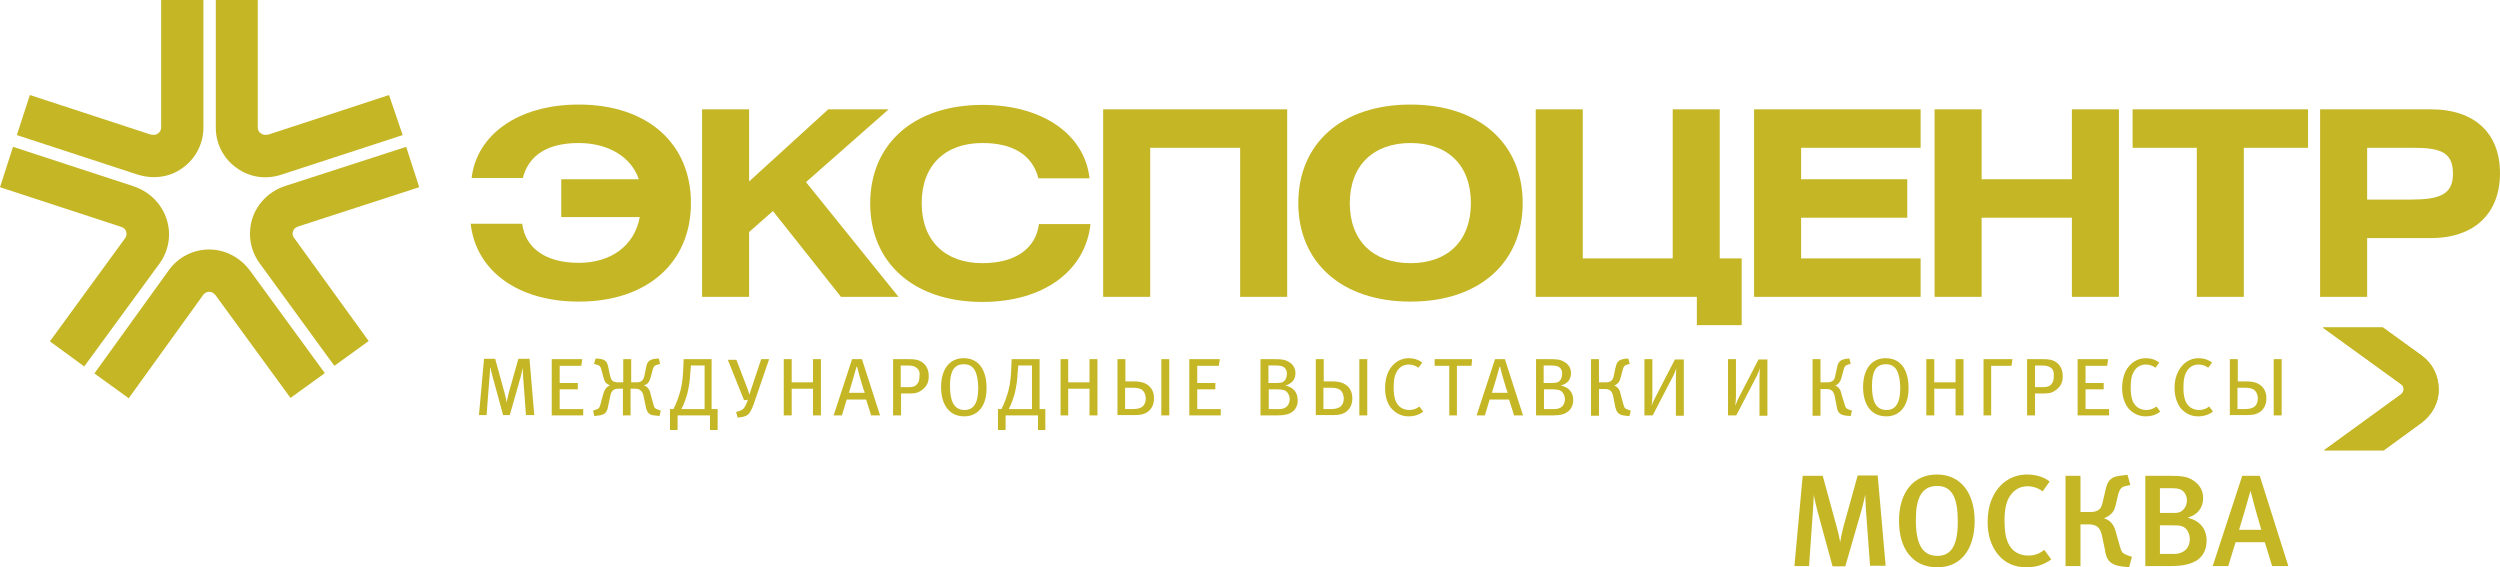<?xml version="1.0" encoding="UTF-8"?> <!-- Generator: Adobe Illustrator 26.3.1, SVG Export Plug-In . SVG Version: 6.00 Build 0) --> <svg xmlns="http://www.w3.org/2000/svg" xmlns:xlink="http://www.w3.org/1999/xlink" id="Layer_1" x="0px" y="0px" viewBox="0 0 78.66 17.85" style="enable-background:new 0 0 78.66 17.85;" xml:space="preserve"> <style type="text/css"> .st0{fill:#DEBD8A;} .st1{fill:#C5934E;} .st2{fill:#AD7D19;} .st3{fill:#655A00;} .st4{fill:#76480C;} .st5{fill:#BBDBFE;} .st6{fill:#9DB0D3;} .st7{fill:#69A3B7;} .st8{fill:#4B779E;} .st9{fill:#354C77;} .st10{fill:#F0EEDF;} .st11{fill:#FBFBF3;} .st12{fill:#DAE2F5;} .st13{fill:#367CAE;} .st14{fill:#89CBE8;} .st15{fill:none;} .st16{fill:#BD8E5A;} .st17{fill:#E4C48B;} .st18{fill:#523E37;} .st19{fill:#95684B;} .st20{fill:#E9DAC3;} .st21{fill:#A8968C;} .st22{fill:#3B735A;} .st23{opacity:0.5;fill:#56967B;} .st24{clip-path:url(#SVGID_00000064319316431282333160000006229913113745815722_);} .st25{fill:#56967B;} .st26{fill:#E4D653;} .st27{fill:#FFFFFF;} .st28{fill-rule:evenodd;clip-rule:evenodd;fill:#FFFFFF;} .st29{fill:#C5B625;} .st30{clip-path:url(#SVGID_00000075143544033573199590000004773532097678924417_);fill:#C5B625;} .st31{fill-rule:evenodd;clip-rule:evenodd;fill:#56967B;} .st32{opacity:0.5;clip-path:url(#SVGID_00000093865007004404190420000010373131237108613250_);} .st33{opacity:0.5;clip-path:url(#SVGID_00000023242722354438172480000016660192545058684822_);} .st34{fill:#959765;} .st35{opacity:0.5;clip-path:url(#SVGID_00000105405274703590928300000005972271214431697589_);} .st36{fill:#C8A65E;} .st37{fill:#127147;} .st38{fill:#DBB201;} </style> <g> <g> <g> <defs> <path id="SVGID_00000002383352054737913050000008567561473917460878_" d="M73.09,10.31l2.46,1.78c0.05,0.03,0.08,0.09,0.08,0.16 c0,0.06-0.03,0.12-0.1,0.17l-2.41,1.75H75l1.18-0.86c0.35-0.26,0.56-0.65,0.55-1.07c0-0.42-0.2-0.81-0.53-1.05l-1.23-0.89H73.09 z"></path> </defs> <clipPath id="SVGID_00000165224396524806737720000015646692706971453574_"> <use xlink:href="#SVGID_00000002383352054737913050000008567561473917460878_" style="overflow:visible;"></use> </clipPath> </g> </g> <g> <path class="st29" d="M14.84,5.6c0.15-1.33,1.43-2.31,3.37-2.31c2.17,0,3.53,1.23,3.53,3.1c0,1.87-1.37,3.1-3.53,3.1 c-1.94,0-3.24-0.99-3.4-2.45h1.62c0.1,0.77,0.74,1.23,1.78,1.23c1.01,0,1.75-0.53,1.92-1.44h-2.47V5.64h2.44 c-0.24-0.71-0.97-1.14-1.89-1.14c-0.97,0-1.57,0.37-1.76,1.1H14.84z"></path> <polygon class="st29" points="23.57,5.71 26.06,3.44 27.96,3.44 25.36,5.73 28.27,9.34 26.46,9.34 24.32,6.64 23.57,7.3 23.57,9.34 22.09,9.34 22.09,3.44 23.57,3.44 "></polygon> <g> <path class="st29" d="M32.67,5.6c-0.19-0.72-0.79-1.1-1.76-1.1c-1.18,0-1.91,0.71-1.91,1.89c0,1.18,0.73,1.89,1.91,1.89 c1.04,0,1.68-0.46,1.78-1.23h1.62c-0.15,1.45-1.45,2.45-3.4,2.45c-2.17,0-3.53-1.24-3.53-3.1c0-1.87,1.37-3.1,3.53-3.1 c1.94,0,3.23,0.97,3.37,2.31H32.67z"></path> </g> <polygon class="st29" points="40.5,3.44 40.5,9.34 39.02,9.34 39.02,4.65 36.19,4.65 36.19,9.34 34.71,9.34 34.71,3.44 "></polygon> <g> <path class="st29" d="M42.47,6.39c0,1.18,0.73,1.89,1.91,1.89c1.18,0,1.9-0.71,1.9-1.89c0-1.19-0.72-1.89-1.9-1.89 C43.21,4.5,42.47,5.21,42.47,6.39 M47.91,6.39c0,1.87-1.36,3.1-3.53,3.1c-2.17,0-3.53-1.24-3.53-3.1c0-1.87,1.36-3.1,3.53-3.1 C46.55,3.29,47.91,4.52,47.91,6.39"></path> </g> <polygon class="st29" points="49.8,8.13 52.63,8.13 52.63,3.44 54.11,3.44 54.11,8.13 54.8,8.13 54.8,10.23 53.39,10.23 53.39,9.34 48.32,9.34 48.32,3.44 49.8,3.44 "></polygon> <polygon class="st29" points="60.43,3.44 60.43,4.65 56.67,4.65 56.67,5.64 60.01,5.64 60.01,6.85 56.67,6.85 56.67,8.13 60.43,8.13 60.43,9.34 55.19,9.34 55.19,3.44 "></polygon> <polygon class="st29" points="62.35,5.64 65.19,5.64 65.19,3.44 66.67,3.44 66.67,9.34 65.19,9.34 65.19,6.85 62.35,6.85 62.35,9.34 60.87,9.34 60.87,3.44 62.35,3.44 "></polygon> <polygon class="st29" points="72.62,3.44 72.62,4.65 70.6,4.65 70.6,9.34 69.12,9.34 69.12,4.65 67.1,4.65 67.1,3.44 "></polygon> <path class="st29" d="M74.47,6.28h1.36c0.92,0,1.35-0.15,1.35-0.81c0-0.67-0.37-0.82-1.25-0.82h-1.45V6.28z M73,3.44h3.49 c1.38,0,2.17,0.76,2.17,2.01c0,1.25-0.79,2.04-2.17,2.04h-2.01v1.85H73V3.44z"></path> <path class="st29" d="M0.53,4.25l3.79,1.24c0.5,0.16,1.03,0.09,1.43-0.21C6.16,4.99,6.4,4.51,6.4,4.02V0H5.07v4.02 c0,0.07-0.04,0.14-0.1,0.18C4.91,4.25,4.83,4.25,4.73,4.23L0.94,2.99L0.53,4.25z"></path> <path class="st29" d="M12.24,2.99L8.46,4.23C8.36,4.25,8.28,4.25,8.21,4.2c-0.06-0.04-0.1-0.11-0.1-0.18V0H6.79v4.02 c0,0.5,0.24,0.97,0.65,1.26c0.41,0.3,0.93,0.38,1.43,0.21l3.8-1.24L12.24,2.99z"></path> <path class="st29" d="M10.22,11.74L7.87,8.52C7.55,8.09,7.08,7.85,6.58,7.85c-0.5,0-0.97,0.24-1.26,0.64l-2.35,3.26l1.08,0.78 L6.4,9.27c0.04-0.05,0.11-0.09,0.18-0.09c0.08,0,0.15,0.04,0.21,0.12l2.35,3.22L10.22,11.74z"></path> <path class="st29" d="M12.78,4.62L8.98,5.85c-0.5,0.16-0.88,0.54-1.04,1.02c-0.15,0.48-0.07,1,0.22,1.4l2.36,3.24l1.08-0.78 L9.25,7.48C9.21,7.43,9.19,7.35,9.22,7.28C9.24,7.2,9.3,7.15,9.4,7.12l3.79-1.23L12.78,4.62z"></path> <path class="st29" d="M0,5.89l3.79,1.24c0.1,0.03,0.16,0.08,0.18,0.16c0.02,0.07,0.01,0.15-0.03,0.2l-2.37,3.25l1.08,0.79 l2.37-3.24c0.29-0.4,0.38-0.92,0.22-1.4C5.08,6.4,4.7,6.03,4.2,5.86L0.41,4.62L0,5.89z"></path> <g> <defs> <path id="SVGID_00000053546836088459404100000010748587760976064159_" d="M73.09,10.31l2.46,1.78c0.05,0.03,0.08,0.09,0.08,0.16 c0,0.06-0.03,0.12-0.1,0.17l-2.41,1.75H75l1.18-0.86c0.35-0.26,0.56-0.65,0.55-1.07c0-0.42-0.2-0.81-0.53-1.05l-1.23-0.89H73.09 z"></path> </defs> <use xlink:href="#SVGID_00000053546836088459404100000010748587760976064159_" style="overflow:visible;fill:#C5B625;"></use> <clipPath id="SVGID_00000011752838262713103420000008007183992221915526_"> <use xlink:href="#SVGID_00000053546836088459404100000010748587760976064159_" style="overflow:visible;"></use> </clipPath> <rect x="73.09" y="10.31" style="clip-path:url(#SVGID_00000011752838262713103420000008007183992221915526_);fill:#C5B625;" width="3.65" height="3.86"></rect> </g> <g> <path class="st29" d="M16.55,13.07l-0.09-1.21c-0.01-0.1-0.01-0.24-0.01-0.29h0c-0.01,0.05-0.04,0.17-0.06,0.26l-0.35,1.23h-0.21 l-0.32-1.17c-0.04-0.14-0.07-0.28-0.08-0.32h-0.01c0,0.06-0.01,0.23-0.02,0.32l-0.09,1.17h-0.24l0.16-1.77h0.35l0.3,1.09 c0.04,0.14,0.06,0.25,0.06,0.29h0c0.01-0.04,0.03-0.16,0.06-0.28l0.31-1.1h0.35l0.15,1.77H16.55z"></path> </g> <polygon class="st29" points="17.36,13.07 17.36,11.3 18.32,11.3 18.29,11.51 17.61,11.51 17.61,12.05 18.18,12.05 18.18,12.25 17.61,12.25 17.61,12.87 18.35,12.87 18.35,13.07 "></polygon> <g> <path class="st29" d="M20.77,11.45l-0.07,0.02c-0.04,0.01-0.08,0.02-0.11,0.05c-0.02,0.02-0.04,0.06-0.05,0.1l-0.06,0.23 c-0.02,0.07-0.05,0.16-0.1,0.21c-0.03,0.03-0.07,0.05-0.11,0.06v0.01c0.03,0.01,0.07,0.03,0.1,0.06c0.06,0.06,0.09,0.14,0.1,0.21 l0.09,0.33c0.01,0.04,0.02,0.08,0.05,0.11c0.03,0.03,0.09,0.05,0.13,0.06l0.05,0.02l-0.04,0.17l-0.16-0.02 c-0.06,0-0.14-0.02-0.19-0.08c-0.05-0.06-0.07-0.13-0.08-0.19l-0.07-0.33c-0.01-0.06-0.03-0.13-0.09-0.18 c-0.06-0.06-0.13-0.06-0.19-0.06h-0.13v0.84H19.6v-0.84h-0.13c-0.06,0-0.13,0-0.19,0.06c-0.05,0.05-0.07,0.12-0.08,0.18 l-0.07,0.33c-0.01,0.06-0.03,0.13-0.08,0.19c-0.06,0.06-0.14,0.07-0.19,0.08l-0.16,0.02l-0.04-0.17l0.05-0.02 c0.05-0.01,0.1-0.03,0.13-0.06c0.03-0.03,0.04-0.07,0.05-0.11l0.09-0.33c0.02-0.07,0.05-0.15,0.11-0.21 c0.03-0.03,0.06-0.05,0.1-0.06v-0.01c-0.04-0.01-0.08-0.04-0.11-0.06c-0.06-0.05-0.08-0.14-0.1-0.21l-0.06-0.23 c-0.01-0.04-0.03-0.08-0.05-0.1c-0.03-0.03-0.07-0.04-0.11-0.05l-0.07-0.02l0.05-0.17l0.13,0.01c0.05,0.01,0.14,0.02,0.19,0.08 c0.05,0.05,0.07,0.13,0.08,0.19l0.05,0.24c0.01,0.04,0.03,0.13,0.08,0.18c0.06,0.05,0.14,0.05,0.21,0.05h0.13V11.3h0.25v0.73 h0.13c0.07,0,0.15,0,0.21-0.05c0.05-0.05,0.07-0.13,0.08-0.18l0.05-0.24c0.01-0.06,0.03-0.14,0.08-0.19 c0.06-0.06,0.14-0.07,0.19-0.08l0.13-0.01L20.77,11.45z"></path> <path class="st29" d="M21.72,11.72c-0.01,0.21-0.03,0.39-0.09,0.65c-0.05,0.17-0.1,0.33-0.19,0.5h0.73V11.5h-0.43L21.72,11.72z M22.4,12.87h0.18v0.66h-0.24v-0.46h-1.02v0.46h-0.24v-0.66h0.11c0.09-0.17,0.16-0.37,0.22-0.58c0.07-0.27,0.08-0.51,0.09-0.73 l0.01-0.26h0.88V12.87z"></path> <path class="st29" d="M23.48,12.13c0.04,0.1,0.07,0.18,0.1,0.29c0.03-0.1,0.05-0.17,0.1-0.31l0.27-0.81h0.25l-0.48,1.4 c-0.06,0.17-0.11,0.25-0.15,0.31c-0.08,0.09-0.2,0.11-0.29,0.12l-0.07,0.01l-0.05-0.18l0.04-0.01c0.05-0.01,0.14-0.04,0.19-0.09 c0.04-0.04,0.08-0.12,0.1-0.17l0.04-0.11l-0.12,0.01l-0.51-1.27h0.27L23.48,12.13z"></path> </g> <polygon class="st29" points="25.58,13.07 25.58,12.23 24.91,12.23 24.91,13.07 24.66,13.07 24.66,11.3 24.91,11.3 24.91,12.03 25.58,12.03 25.58,11.3 25.83,11.3 25.83,13.07 "></polygon> <g> <path class="st29" d="M26.97,11.54h-0.02c-0.03,0.1-0.21,0.74-0.24,0.82h0.5C27.17,12.28,26.99,11.65,26.97,11.54 M27.41,13.07 l-0.16-0.5h-0.61l-0.15,0.5h-0.26l0.58-1.77h0.31l0.57,1.77H27.41z"></path> <path class="st29" d="M28.86,11.59c-0.06-0.06-0.15-0.09-0.29-0.09h-0.23v0.68h0.27c0.12,0,0.2-0.03,0.25-0.1 c0.05-0.06,0.07-0.13,0.07-0.24C28.95,11.73,28.92,11.64,28.86,11.59 M29.01,12.27c-0.09,0.07-0.18,0.11-0.37,0.11h-0.29v0.69 H28.1V11.3h0.47c0.23,0,0.32,0.02,0.42,0.08c0.15,0.09,0.23,0.25,0.23,0.43C29.23,12.01,29.17,12.15,29.01,12.27"></path> <path class="st29" d="M30.33,11.46c-0.32,0-0.44,0.23-0.44,0.68c0,0.45,0.11,0.76,0.46,0.76c0.27,0,0.43-0.2,0.43-0.69 C30.77,11.74,30.66,11.46,30.33,11.46 M30.34,13.1c-0.49,0-0.73-0.39-0.73-0.92c0-0.58,0.28-0.91,0.71-0.91 c0.52,0,0.72,0.43,0.72,0.93C31.05,12.74,30.79,13.1,30.34,13.1"></path> <path class="st29" d="M32.02,11.72c-0.01,0.21-0.03,0.39-0.09,0.65c-0.05,0.17-0.1,0.33-0.19,0.5h0.73V11.5h-0.43L32.02,11.72z M32.71,12.87h0.18v0.66h-0.23v-0.46h-1.02v0.46H31.4v-0.66h0.11c0.09-0.17,0.16-0.37,0.22-0.58c0.07-0.27,0.08-0.51,0.09-0.73 l0.01-0.26h0.88V12.87z"></path> </g> <polygon class="st29" points="34.28,13.07 34.28,12.23 33.61,12.23 33.61,13.07 33.37,13.07 33.37,11.3 33.61,11.3 33.61,12.03 34.28,12.03 34.28,11.3 34.53,11.3 34.53,13.07 "></polygon> <g> <path class="st29" d="M36.79,13.07h-0.25V11.3h0.25V13.07z M35.63,12.87c0.08,0,0.22,0,0.32-0.08c0.04-0.03,0.1-0.11,0.1-0.25 c0-0.13-0.05-0.21-0.1-0.26c-0.08-0.07-0.2-0.08-0.31-0.08H35.4v0.67H35.63z M35.4,12h0.26c0.14,0,0.31,0.01,0.45,0.11 c0.1,0.07,0.2,0.2,0.2,0.42c0,0.19-0.07,0.31-0.14,0.38c-0.15,0.15-0.36,0.15-0.48,0.15h-0.53V11.3h0.25V12z"></path> </g> <polygon class="st29" points="37.42,13.07 37.42,11.3 38.38,11.3 38.35,11.51 37.67,11.51 37.67,12.05 38.24,12.05 38.24,12.25 37.67,12.25 37.67,12.87 38.41,12.87 38.41,13.07 "></polygon> <g> <path class="st29" d="M40.38,12.27c-0.05-0.01-0.1-0.02-0.18-0.02h-0.28v0.62h0.35c0.15,0,0.31-0.09,0.31-0.32 C40.57,12.41,40.49,12.29,40.38,12.27 M40.33,11.52c-0.04-0.01-0.09-0.02-0.18-0.02h-0.24v0.55h0.27c0.16,0,0.21-0.03,0.26-0.1 c0.03-0.05,0.05-0.11,0.05-0.18C40.5,11.65,40.43,11.55,40.33,11.52 M40.48,13.04c-0.08,0.02-0.19,0.03-0.28,0.03h-0.54V11.3 h0.37c0.3,0,0.38,0.01,0.49,0.07c0.16,0.08,0.24,0.21,0.24,0.37c0,0.19-0.1,0.33-0.32,0.39c0.27,0.06,0.39,0.23,0.39,0.46 C40.84,12.83,40.69,12.99,40.48,13.04"></path> <path class="st29" d="M43.02,13.07h-0.25V11.3h0.25V13.07z M41.86,12.87c0.08,0,0.22,0,0.32-0.08c0.04-0.03,0.1-0.11,0.1-0.25 c0-0.13-0.05-0.21-0.1-0.26c-0.08-0.07-0.2-0.08-0.31-0.08h-0.23v0.67H41.86z M41.64,12h0.26c0.14,0,0.31,0.01,0.45,0.11 c0.1,0.07,0.2,0.2,0.2,0.42c0,0.19-0.07,0.31-0.14,0.38c-0.15,0.15-0.36,0.15-0.48,0.15h-0.53V11.3h0.25V12z"></path> <path class="st29" d="M44.32,13.1c-0.23,0-0.41-0.1-0.55-0.26c-0.13-0.16-0.19-0.38-0.19-0.63c0-0.21,0.04-0.38,0.11-0.53 c0.13-0.25,0.36-0.41,0.63-0.41c0.17,0,0.32,0.05,0.43,0.14l-0.12,0.16c-0.1-0.07-0.19-0.1-0.31-0.1c-0.17,0-0.31,0.09-0.39,0.26 c-0.06,0.11-0.08,0.26-0.08,0.47c0,0.19,0.02,0.3,0.06,0.41c0.08,0.2,0.25,0.29,0.43,0.29c0.13,0,0.23-0.04,0.32-0.11l0.12,0.16 C44.66,13.05,44.5,13.1,44.32,13.1"></path> </g> <polygon class="st29" points="46.3,11.51 45.84,11.51 45.84,13.07 45.6,13.07 45.6,11.51 45.14,11.51 45.14,11.3 46.32,11.3 "></polygon> <g> <path class="st29" d="M47.2,11.54h-0.02c-0.02,0.1-0.21,0.74-0.24,0.82h0.5C47.4,12.28,47.22,11.65,47.2,11.54 M47.64,13.07 l-0.16-0.5h-0.61l-0.15,0.5h-0.26l0.58-1.77h0.31l0.57,1.77H47.64z"></path> <path class="st29" d="M49.04,12.27c-0.05-0.01-0.1-0.02-0.18-0.02h-0.28v0.62h0.35c0.15,0,0.31-0.09,0.31-0.32 C49.23,12.41,49.15,12.29,49.04,12.27 M48.99,11.52c-0.04-0.01-0.09-0.02-0.18-0.02h-0.24v0.55h0.27c0.16,0,0.21-0.03,0.26-0.1 c0.03-0.05,0.05-0.11,0.05-0.18C49.16,11.65,49.1,11.55,48.99,11.52 M49.15,13.04c-0.08,0.02-0.19,0.03-0.28,0.03h-0.54V11.3 h0.37c0.3,0,0.38,0.01,0.49,0.07c0.16,0.08,0.24,0.21,0.24,0.37c0,0.19-0.1,0.33-0.32,0.39c0.27,0.06,0.39,0.23,0.39,0.46 C49.5,12.83,49.35,12.99,49.15,13.04"></path> <path class="st29" d="M51.28,11.45l-0.08,0.02c-0.03,0.01-0.06,0.02-0.09,0.05c-0.03,0.03-0.04,0.07-0.05,0.11l-0.06,0.22 c-0.02,0.07-0.03,0.15-0.11,0.22c-0.03,0.03-0.07,0.05-0.1,0.06v0c0.04,0.01,0.07,0.04,0.1,0.06c0.06,0.06,0.09,0.14,0.1,0.21 l0.09,0.33c0.01,0.03,0.02,0.08,0.05,0.11c0.03,0.03,0.07,0.04,0.12,0.06l0.06,0.02l-0.04,0.17l-0.13-0.01 c-0.07-0.01-0.16-0.02-0.22-0.08c-0.06-0.05-0.08-0.14-0.1-0.21l-0.06-0.31c-0.01-0.06-0.04-0.14-0.08-0.18 c-0.05-0.05-0.12-0.06-0.17-0.06h-0.2v0.84h-0.25V11.3h0.25v0.73h0.2c0.05,0,0.14,0,0.2-0.06c0.05-0.05,0.06-0.11,0.07-0.17 l0.05-0.23c0.02-0.07,0.03-0.14,0.08-0.19c0.06-0.07,0.16-0.08,0.21-0.09l0.11-0.01L51.28,11.45z"></path> <path class="st29" d="M52.73,13.07v-1.14c0-0.09,0.01-0.27,0.01-0.35c-0.01,0.06-0.05,0.15-0.08,0.22L52,13.07h-0.26V11.3h0.25 v1.16c0,0.08-0.01,0.21-0.02,0.31c0.02-0.08,0.07-0.19,0.11-0.26l0.62-1.2h0.28v1.77H52.73z"></path> <path class="st29" d="M55.36,13.07v-1.14c0-0.09,0.01-0.27,0.01-0.35c-0.01,0.06-0.05,0.15-0.08,0.22l-0.66,1.27h-0.26V11.3h0.25 v1.16c0,0.08-0.01,0.21-0.02,0.31c0.03-0.08,0.07-0.19,0.11-0.26l0.62-1.2h0.28v1.77H55.36z"></path> <path class="st29" d="M58.23,11.45l-0.08,0.02c-0.03,0.01-0.06,0.02-0.09,0.05c-0.03,0.03-0.04,0.07-0.05,0.11l-0.06,0.22 c-0.02,0.07-0.04,0.15-0.11,0.22c-0.03,0.03-0.07,0.05-0.1,0.06v0c0.04,0.01,0.07,0.04,0.1,0.06c0.06,0.06,0.09,0.14,0.1,0.21 l0.1,0.33c0.01,0.03,0.02,0.08,0.05,0.11c0.03,0.03,0.07,0.04,0.12,0.06l0.06,0.02l-0.04,0.17l-0.13-0.01 c-0.07-0.01-0.16-0.02-0.22-0.08c-0.06-0.05-0.08-0.14-0.09-0.21l-0.06-0.31c-0.01-0.06-0.04-0.14-0.08-0.18 c-0.05-0.05-0.12-0.06-0.17-0.06h-0.2v0.84h-0.25V11.3h0.25v0.73h0.2c0.05,0,0.14,0,0.2-0.06c0.05-0.05,0.06-0.11,0.07-0.17 l0.05-0.23c0.01-0.07,0.03-0.14,0.08-0.19c0.06-0.07,0.16-0.08,0.2-0.09l0.11-0.01L58.23,11.45z"></path> <path class="st29" d="M59.34,11.46c-0.32,0-0.44,0.23-0.44,0.68c0,0.45,0.1,0.76,0.46,0.76c0.27,0,0.43-0.2,0.43-0.69 C59.78,11.74,59.67,11.46,59.34,11.46 M59.35,13.1c-0.49,0-0.73-0.39-0.73-0.92c0-0.58,0.28-0.91,0.71-0.91 c0.52,0,0.72,0.43,0.72,0.93C60.06,12.74,59.8,13.1,59.35,13.1"></path> </g> <polygon class="st29" points="61.53,13.07 61.53,12.23 60.86,12.23 60.86,13.07 60.61,13.07 60.61,11.3 60.86,11.3 60.86,12.03 61.53,12.03 61.53,11.3 61.78,11.3 61.78,13.07 "></polygon> <polygon class="st29" points="63.29,11.51 62.65,11.51 62.65,13.07 62.41,13.07 62.41,11.3 63.32,11.3 "></polygon> <g> <path class="st29" d="M64.55,11.59c-0.06-0.06-0.15-0.09-0.29-0.09h-0.23v0.68h0.27c0.12,0,0.2-0.03,0.25-0.1 c0.05-0.06,0.07-0.13,0.07-0.24C64.63,11.73,64.61,11.64,64.55,11.59 M64.69,12.27c-0.09,0.07-0.18,0.11-0.37,0.11h-0.29v0.69 h-0.25V11.3h0.47c0.23,0,0.32,0.02,0.42,0.08c0.15,0.09,0.23,0.25,0.23,0.43C64.91,12.01,64.85,12.15,64.69,12.27"></path> </g> <polygon class="st29" points="65.37,13.07 65.37,11.3 66.33,11.3 66.3,11.51 65.62,11.51 65.62,12.05 66.19,12.05 66.19,12.25 65.62,12.25 65.62,12.87 66.36,12.87 66.36,13.07 "></polygon> <g> <path class="st29" d="M67.51,13.1c-0.23,0-0.41-0.1-0.55-0.26c-0.12-0.16-0.19-0.38-0.19-0.63c0-0.21,0.04-0.38,0.11-0.53 c0.13-0.25,0.36-0.41,0.63-0.41c0.17,0,0.32,0.05,0.43,0.14l-0.12,0.16c-0.1-0.07-0.19-0.1-0.31-0.1c-0.17,0-0.31,0.09-0.39,0.26 c-0.06,0.11-0.08,0.26-0.08,0.47c0,0.19,0.02,0.3,0.06,0.41c0.08,0.2,0.25,0.29,0.43,0.29c0.13,0,0.23-0.04,0.32-0.11l0.12,0.16 C67.85,13.05,67.69,13.1,67.51,13.1"></path> <path class="st29" d="M69.16,13.1c-0.23,0-0.41-0.1-0.55-0.26c-0.12-0.16-0.19-0.38-0.19-0.63c0-0.21,0.04-0.38,0.12-0.53 c0.13-0.25,0.36-0.41,0.63-0.41c0.17,0,0.32,0.05,0.43,0.14l-0.12,0.16c-0.1-0.07-0.19-0.1-0.31-0.1c-0.17,0-0.31,0.09-0.39,0.26 c-0.06,0.11-0.08,0.26-0.08,0.47c0,0.19,0.02,0.3,0.06,0.41c0.08,0.2,0.25,0.29,0.43,0.29c0.13,0,0.23-0.04,0.32-0.11l0.12,0.16 C69.5,13.05,69.34,13.1,69.16,13.1"></path> <path class="st29" d="M71.79,13.07h-0.25V11.3h0.25V13.07z M70.62,12.87c0.08,0,0.22,0,0.32-0.08c0.04-0.03,0.1-0.11,0.1-0.25 c0-0.13-0.05-0.21-0.1-0.26c-0.08-0.07-0.2-0.08-0.31-0.08H70.4v0.67H70.62z M70.4,12h0.26c0.14,0,0.31,0.01,0.45,0.11 c0.1,0.07,0.2,0.2,0.2,0.42c0,0.19-0.07,0.31-0.14,0.38c-0.15,0.15-0.36,0.15-0.48,0.15h-0.53V11.3h0.25V12z"></path> <path class="st29" d="M58.84,17.81l-0.13-1.76c-0.01-0.18-0.02-0.41-0.02-0.49c-0.02,0.09-0.06,0.27-0.11,0.46l-0.52,1.8h-0.4 l-0.47-1.72c-0.05-0.19-0.11-0.44-0.12-0.54c0,0.09-0.02,0.37-0.03,0.54l-0.12,1.71h-0.46l0.26-2.84h0.63l0.44,1.61 c0.07,0.24,0.09,0.4,0.11,0.48c0.01-0.09,0.05-0.28,0.1-0.48l0.45-1.62h0.63l0.25,2.84H58.84z"></path> <path class="st29" d="M60.95,15.29c-0.49,0-0.67,0.39-0.67,1.06c0,0.73,0.18,1.14,0.68,1.14c0.42,0,0.64-0.31,0.64-1.07 C61.6,15.73,61.46,15.29,60.95,15.29 M60.96,17.85c-0.81,0-1.21-0.62-1.21-1.46c0-0.93,0.48-1.46,1.19-1.46 c0.8,0,1.19,0.64,1.19,1.46C62.13,17.28,61.7,17.85,60.96,17.85"></path> <path class="st29" d="M63.76,17.85c-0.38,0-0.68-0.14-0.9-0.41c-0.21-0.26-0.32-0.6-0.32-1c0-0.34,0.06-0.62,0.19-0.86 c0.21-0.41,0.6-0.65,1.05-0.65c0.27,0,0.54,0.08,0.71,0.22l-0.22,0.31c-0.15-0.11-0.31-0.16-0.48-0.16 c-0.24,0-0.44,0.12-0.57,0.34c-0.1,0.17-0.15,0.41-0.15,0.74c0,0.34,0.04,0.54,0.11,0.7c0.12,0.27,0.36,0.4,0.63,0.4 c0.2,0,0.35-0.05,0.51-0.18l0.22,0.3C64.31,17.77,64.06,17.85,63.76,17.85"></path> <path class="st29" d="M67.03,15.26l-0.13,0.03c-0.05,0.01-0.11,0.02-0.16,0.07c-0.04,0.04-0.07,0.12-0.09,0.18l-0.07,0.3 c-0.03,0.12-0.05,0.24-0.17,0.34c-0.05,0.05-0.12,0.09-0.2,0.12v0.01c0.06,0.02,0.12,0.05,0.18,0.1c0.11,0.1,0.15,0.2,0.18,0.32 l0.13,0.46c0.03,0.11,0.06,0.17,0.09,0.2c0.03,0.03,0.11,0.07,0.17,0.09l0.12,0.04l-0.09,0.33l-0.16-0.02 c-0.14-0.01-0.32-0.04-0.45-0.16c-0.11-0.11-0.13-0.25-0.15-0.37l-0.09-0.43c-0.02-0.09-0.05-0.21-0.13-0.28 c-0.09-0.08-0.2-0.09-0.28-0.09h-0.27v1.31h-0.47v-2.84h0.47v1.14h0.31c0.09,0,0.2-0.01,0.29-0.09c0.07-0.07,0.09-0.18,0.11-0.27 l0.08-0.34c0.02-0.09,0.05-0.23,0.15-0.32c0.09-0.09,0.2-0.11,0.37-0.13l0.17-0.02L67.03,15.26z"></path> <path class="st29" d="M68.63,16.55c-0.07-0.02-0.13-0.02-0.26-0.02h-0.41v0.9h0.42c0.36,0,0.52-0.21,0.52-0.46 C68.9,16.76,68.79,16.59,68.63,16.55 M68.58,15.39c-0.06-0.02-0.13-0.03-0.27-0.03h-0.35v0.78h0.39c0.17,0,0.26-0.01,0.35-0.11 c0.09-0.09,0.11-0.21,0.11-0.28C68.81,15.58,68.72,15.44,68.58,15.39 M68.32,17.81h-0.82v-2.84h0.75c0.42,0,0.57,0.03,0.75,0.14 c0.21,0.14,0.32,0.32,0.32,0.56c0,0.3-0.17,0.53-0.49,0.62c0.47,0.11,0.6,0.44,0.6,0.72C69.42,17.57,69.03,17.81,68.32,17.81"></path> <path class="st29" d="M71.15,16.67c-0.13-0.43-0.24-0.84-0.34-1.23c-0.12,0.43-0.24,0.84-0.36,1.23H71.15z M71.49,17.81 l-0.23-0.75h-0.92l-0.23,0.75h-0.49l0.93-2.84h0.55L72,17.81H71.49z"></path> </g> </g> <g> <g> <defs> <path id="SVGID_00000053532997557125636790000013375834348078185868_" d="M73.09,10.31l2.46,1.78c0.05,0.03,0.08,0.09,0.08,0.16 c0,0.06-0.03,0.12-0.1,0.17l-2.41,1.75H75l1.18-0.86c0.35-0.26,0.56-0.65,0.55-1.07c0-0.42-0.2-0.81-0.53-1.05l-1.23-0.89H73.09 z"></path> </defs> <clipPath id="SVGID_00000052076140579821905690000001146817803992539798_"> <use xlink:href="#SVGID_00000053532997557125636790000013375834348078185868_" style="overflow:visible;"></use> </clipPath> </g> </g> </g> </svg> 